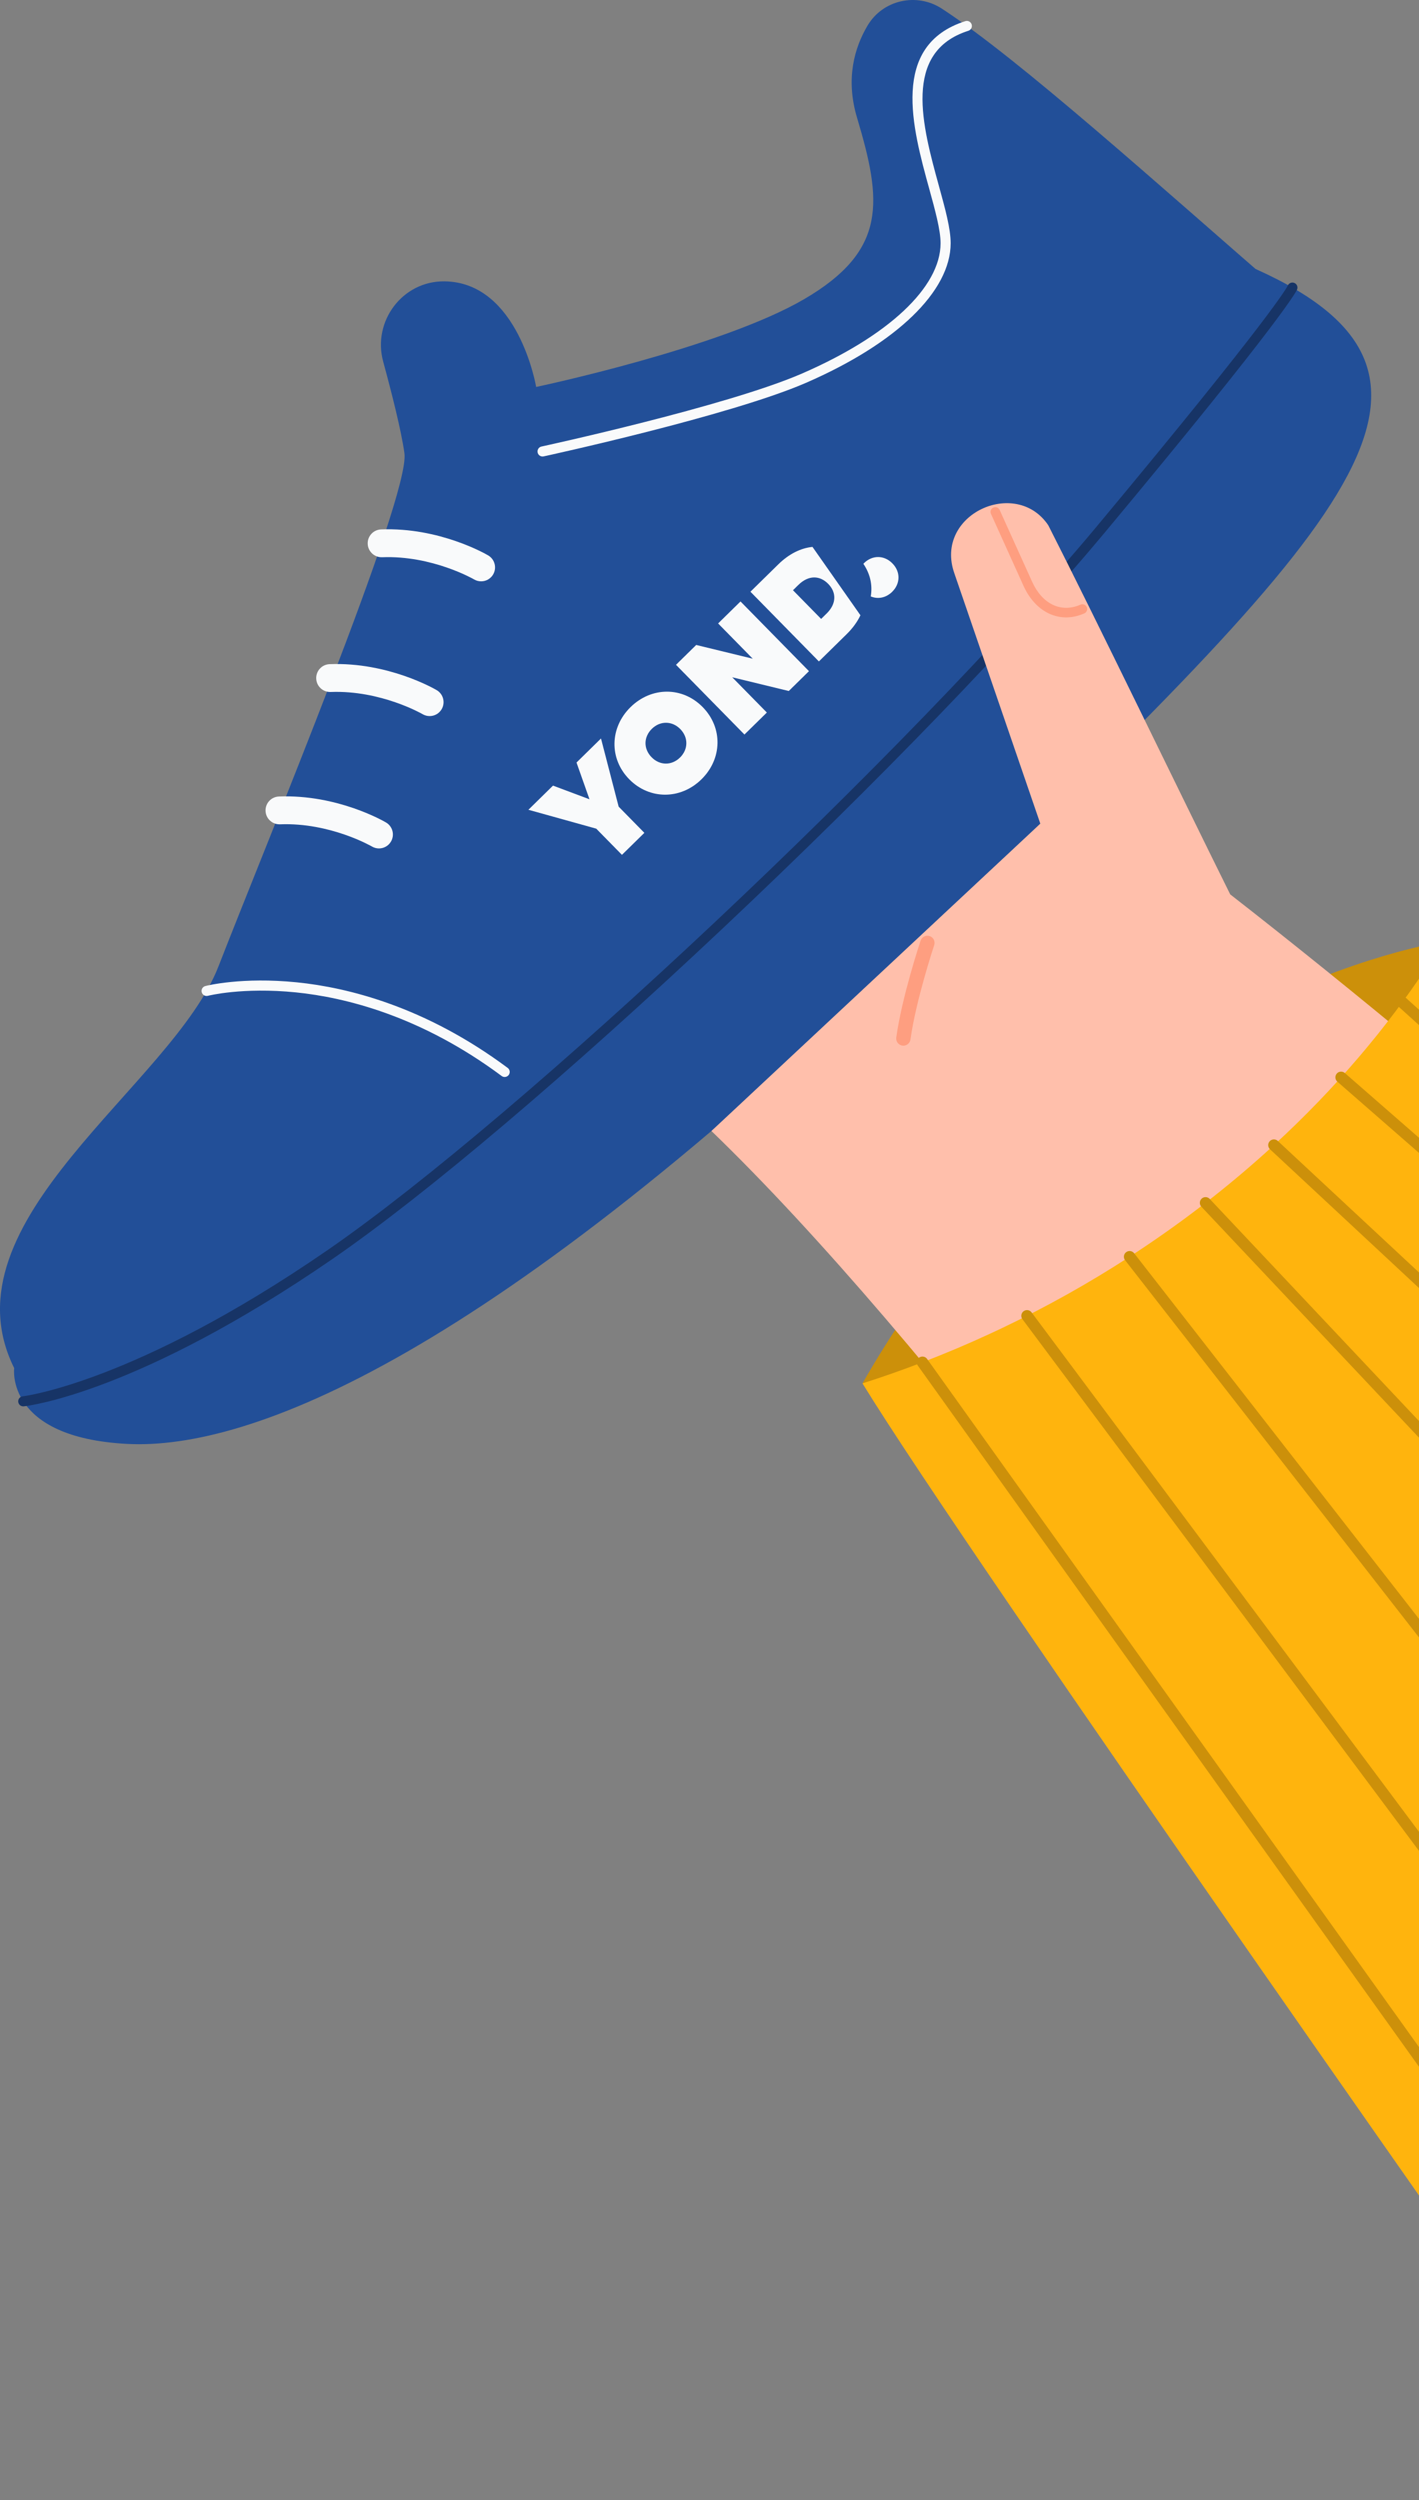<svg width="172" height="303" viewBox="0 0 172 303" fill="none" xmlns="http://www.w3.org/2000/svg">
<rect x="0" y="0" width="172" height="303" fill="#808080" stroke="none"/>
<path d="M174.912 114.143C174.912 114.143 131.519 120.439 104.543 167.664C104.543 167.664 162.968 161.915 174.912 114.143Z" fill="#CC900A"/>
<path d="M114.157 1.044C111.112 -0.937 107.004 -0.019 105.154 3.107C103.581 5.766 102.47 9.526 103.879 14.252C106.882 24.309 107.631 30.335 97.456 36.267C87.284 42.198 64.989 46.898 64.989 46.898C64.989 46.898 62.856 34.203 53.875 34.098C48.797 34.039 45.114 38.93 46.448 43.831C47.48 47.62 48.645 52.212 49.022 54.935C49.749 60.18 32.089 102.688 26.482 117.123C20.876 131.558 -7.148 147.919 1.72 165.814C10.591 183.711 56.455 163.746 103.193 118.406C149.929 73.067 175.11 52.493 156.141 36.041C140.47 22.449 123.555 7.162 114.157 1.044Z" fill="#224F98"/>
<path d="M152.185 32.597C152.185 32.597 129.013 63.883 101.675 91.145C74.335 118.408 34.496 159.271 1.72 165.813C1.72 165.813 0.584 174.23 15.424 174.999C30.264 175.766 59.309 164.55 110.844 114.642C162.378 64.733 182.027 45.984 152.185 32.597Z" fill="#224F98"/>
<path d="M58.319 70.457C58.028 70.457 57.734 70.382 57.465 70.224C57.416 70.196 52.394 67.298 46.322 67.537C45.392 67.57 44.606 66.847 44.57 65.916C44.532 64.984 45.258 64.201 46.189 64.164C53.282 63.885 58.942 67.177 59.179 67.317C59.979 67.792 60.246 68.826 59.772 69.629C59.458 70.16 58.896 70.457 58.319 70.457Z" fill="#F9FAFB"/>
<path d="M52.078 86.789C51.787 86.789 51.493 86.714 51.224 86.556C51.175 86.526 46.149 83.632 40.081 83.867C39.147 83.903 38.365 83.177 38.329 82.246C38.291 81.316 39.017 80.531 39.948 80.494C47.047 80.219 52.701 83.507 52.938 83.647C53.738 84.122 54.005 85.156 53.531 85.959C53.217 86.493 52.655 86.789 52.078 86.789Z" fill="#F9FAFB"/>
<path d="M45.936 102.828C45.645 102.828 45.351 102.753 45.082 102.595C45.033 102.565 40.014 99.667 33.939 99.906C33.014 99.938 32.223 99.218 32.187 98.287C32.15 97.355 32.875 96.57 33.806 96.535C40.897 96.252 46.559 99.546 46.796 99.686C47.597 100.161 47.864 101.195 47.389 101.998C47.075 102.532 46.513 102.828 45.936 102.828Z" fill="#F9FAFB"/>
<path d="M2.818 170.449C2.51 170.449 2.245 170.218 2.211 169.904C2.175 169.567 2.419 169.267 2.755 169.231C2.923 169.212 16.409 167.567 39.668 151.536C63.133 135.365 110.197 91.093 132.929 63.815C154.235 38.241 156.014 34.787 156.095 34.615C156.224 34.312 156.572 34.166 156.878 34.287C157.195 34.409 157.349 34.763 157.226 35.078C157.183 35.192 155.886 38.172 133.868 64.596C123.185 77.418 106.356 94.852 87.697 112.431C68.866 130.167 51.614 144.79 40.362 152.544C16.774 168.8 3.441 170.386 2.885 170.445C2.861 170.449 2.84 170.449 2.818 170.449Z" fill="#173466"/>
<path d="M194.924 165.066L191.741 226.841L162.897 236.568C149.152 211.74 112.342 162.256 86.234 137.074L126.099 99.827C122.497 89.336 118.672 78.209 115.677 69.48C113.18 62.338 123.153 57.815 127.071 63.673V63.675C133.152 75.636 142.886 95.845 149.117 108.397C164.305 120.232 181.013 134.209 195.292 146.627L194.924 165.066Z" fill="#FFBFAB"/>
<path d="M130.914 74.543C131.088 74.484 131.262 74.417 131.436 74.34C131.729 74.209 131.859 73.867 131.731 73.575C131.6 73.284 131.258 73.152 130.966 73.282C128.637 74.316 126.338 73.229 125.108 70.51L121.17 61.805C121.038 61.514 120.696 61.384 120.405 61.516C120.113 61.647 119.984 61.991 120.117 62.281L124.055 70.989C125.458 74.093 128.167 75.471 130.914 74.543Z" fill="#FE9E80"/>
<path d="M197.409 133.831V302.254C186.086 286.19 117.306 188.504 104.543 167.663C106.987 166.884 109.41 166.032 111.812 165.107C114.605 164.035 117.367 162.867 120.087 161.605C120.526 161.404 120.965 161.198 121.402 160.988C126.757 158.44 131.95 155.538 136.922 152.313C137.329 152.052 137.732 151.787 138.135 151.516C143.499 147.959 148.595 144.025 153.343 139.758C153.701 139.436 154.059 139.112 154.413 138.785C158.103 135.395 161.577 131.798 164.791 128.02C165.105 127.652 165.416 127.284 165.72 126.913C166.588 125.873 167.434 124.819 168.256 123.751C170.652 120.655 172.876 117.448 174.912 114.143C178.888 117.547 189.905 127.132 193.932 130.853C194.08 130.988 195.438 132.15 197.409 133.831Z" fill="#FFB40D"/>
<path d="M109.776 126.687C110.076 126.586 110.312 126.321 110.359 125.983C111.023 121.213 113.214 114.617 113.235 114.55C113.388 114.095 113.142 113.603 112.688 113.452C112.233 113.3 111.741 113.545 111.589 114C111.498 114.277 109.325 120.813 108.639 125.744C108.572 126.219 108.904 126.658 109.379 126.725C109.517 126.743 109.651 126.729 109.776 126.687Z" fill="#FE9E80"/>
<path d="M65.764 55.328C65.483 55.328 65.228 55.132 65.167 54.846C65.096 54.516 65.305 54.189 65.635 54.118C65.859 54.071 88.092 49.239 97.217 45.27C107.732 40.699 114.01 34.794 114.01 29.477C114.01 27.878 113.34 25.442 112.628 22.86C110.61 15.529 107.846 5.489 117.009 2.563C117.329 2.46 117.673 2.638 117.776 2.96C117.879 3.282 117.701 3.626 117.381 3.729C109.337 6.297 111.816 15.301 113.807 22.536C114.572 25.313 115.232 27.714 115.232 29.477C115.232 35.296 108.681 41.621 97.705 46.394C88.47 50.409 66.118 55.265 65.894 55.314C65.851 55.324 65.807 55.328 65.764 55.328Z" fill="#F9FAFB"/>
<path d="M61.173 130.531C61.047 130.531 60.918 130.492 60.809 130.411C51.04 123.135 41.858 120.883 35.874 120.276C29.415 119.62 25.236 120.679 25.195 120.691C24.869 120.776 24.535 120.58 24.45 120.254C24.364 119.926 24.56 119.592 24.888 119.507C25.066 119.461 29.32 118.382 35.996 119.058C42.134 119.681 51.546 121.986 61.539 129.43C61.81 129.632 61.865 130.013 61.663 130.284C61.545 130.446 61.359 130.531 61.173 130.531Z" fill="#F9FAFB"/>
<path d="M196.29 283.965C196.075 283.965 195.861 283.864 195.727 283.676L111.249 165.507C111.028 165.195 111.099 164.764 111.409 164.541C111.722 164.319 112.152 164.39 112.376 164.701L196.854 282.87C197.075 283.182 197.004 283.613 196.692 283.836C196.571 283.923 196.431 283.965 196.29 283.965Z" fill="#CC900A"/>
<path d="M196.29 256.42C196.078 256.42 195.871 256.323 195.735 256.141L123.93 159.885C123.703 159.578 123.766 159.145 124.072 158.918C124.379 158.689 124.812 158.752 125.041 159.058L196.844 255.315C197.073 255.621 197.01 256.054 196.703 256.283C196.579 256.374 196.434 256.42 196.29 256.42Z" fill="#CC900A"/>
<path d="M196.29 145.93C196.124 145.93 195.958 145.872 195.825 145.752L169.508 121.989C169.223 121.732 169.201 121.295 169.458 121.01C169.713 120.727 170.15 120.704 170.435 120.961L196.752 144.726C197.037 144.981 197.059 145.418 196.804 145.702C196.667 145.855 196.477 145.93 196.29 145.93Z" fill="#CC900A"/>
<path d="M196.29 160.703C196.128 160.703 195.966 160.648 195.836 160.533L162.101 131.094C161.812 130.841 161.783 130.404 162.034 130.117C162.285 129.828 162.722 129.799 163.01 130.05L196.745 159.489C197.033 159.74 197.063 160.177 196.812 160.466C196.674 160.622 196.482 160.703 196.29 160.703Z" fill="#CC900A"/>
<path d="M196.185 178.377C196.015 178.377 195.847 178.316 195.713 178.193L153.942 139.291C153.661 139.03 153.646 138.593 153.906 138.314C154.167 138.034 154.604 138.018 154.883 138.279L196.655 177.179C196.936 177.44 196.952 177.877 196.691 178.157C196.555 178.304 196.371 178.377 196.185 178.377Z" fill="#CC900A"/>
<path d="M196.29 199.703C196.106 199.703 195.922 199.63 195.786 199.486L145.623 146.254C145.361 145.975 145.374 145.538 145.653 145.275C145.93 145.014 146.369 145.026 146.63 145.305L196.794 198.537C197.055 198.813 197.043 199.252 196.764 199.515C196.63 199.64 196.46 199.703 196.29 199.703Z" fill="#CC900A"/>
<path d="M196.29 229.191C196.085 229.191 195.881 229.1 195.745 228.924L136.376 152.738C136.141 152.438 136.194 152.003 136.497 151.767C136.797 151.532 137.232 151.585 137.468 151.888L196.836 228.074C197.071 228.377 197.016 228.812 196.715 229.045C196.589 229.144 196.438 229.191 196.29 229.191Z" fill="#CC900A"/>
<path d="M69.88 92.417L71.453 96.871L67.03 95.215L64.049 98.143L72.271 100.432L75.388 103.606L78.105 100.939L74.988 97.765L72.848 89.503L69.88 92.417Z" fill="#F9FAFB"/>
<path d="M76.43 85.701C73.896 88.19 73.826 91.957 76.268 94.443C78.709 96.93 82.49 96.942 85.025 94.452C87.559 91.963 87.629 88.196 85.174 85.697C82.72 83.197 78.966 83.212 76.43 85.701ZM82.428 91.809C81.426 92.793 79.991 92.804 78.982 91.778C77.974 90.751 78.011 89.316 79.014 88.331C80.016 87.347 81.464 87.349 82.46 88.363C83.455 89.376 83.431 90.824 82.428 91.809Z" fill="#F9FAFB"/>
<path d="M91.241 79.834L84.389 78.168L81.939 80.574L90.236 89.024L92.951 86.358L88.755 82.085L95.608 83.749L98.057 81.344L89.759 72.895L87.044 75.561L91.241 79.834Z" fill="#F9FAFB"/>
<path d="M94.329 68.409L90.962 71.715L99.259 80.165L102.626 76.859C103.366 76.132 103.919 75.361 104.296 74.571L98.483 66.283C97.069 66.424 95.632 67.128 94.329 68.409ZM100.183 74.37L99.531 75.011L96.118 71.535L96.77 70.895C98.025 69.662 99.389 69.747 100.385 70.761C101.38 71.774 101.44 73.139 100.185 74.372L100.183 74.37Z" fill="#F9FAFB"/>
<path d="M104.729 68.251C104.702 68.277 104.678 68.304 104.652 68.334C105.484 69.563 105.781 70.923 105.546 72.284C106.415 72.652 107.396 72.459 108.14 71.728C109.142 70.744 109.179 69.309 108.171 68.282C107.163 67.255 105.727 67.267 104.725 68.251L104.729 68.251Z" fill="#F9FAFB"/>
</svg>
